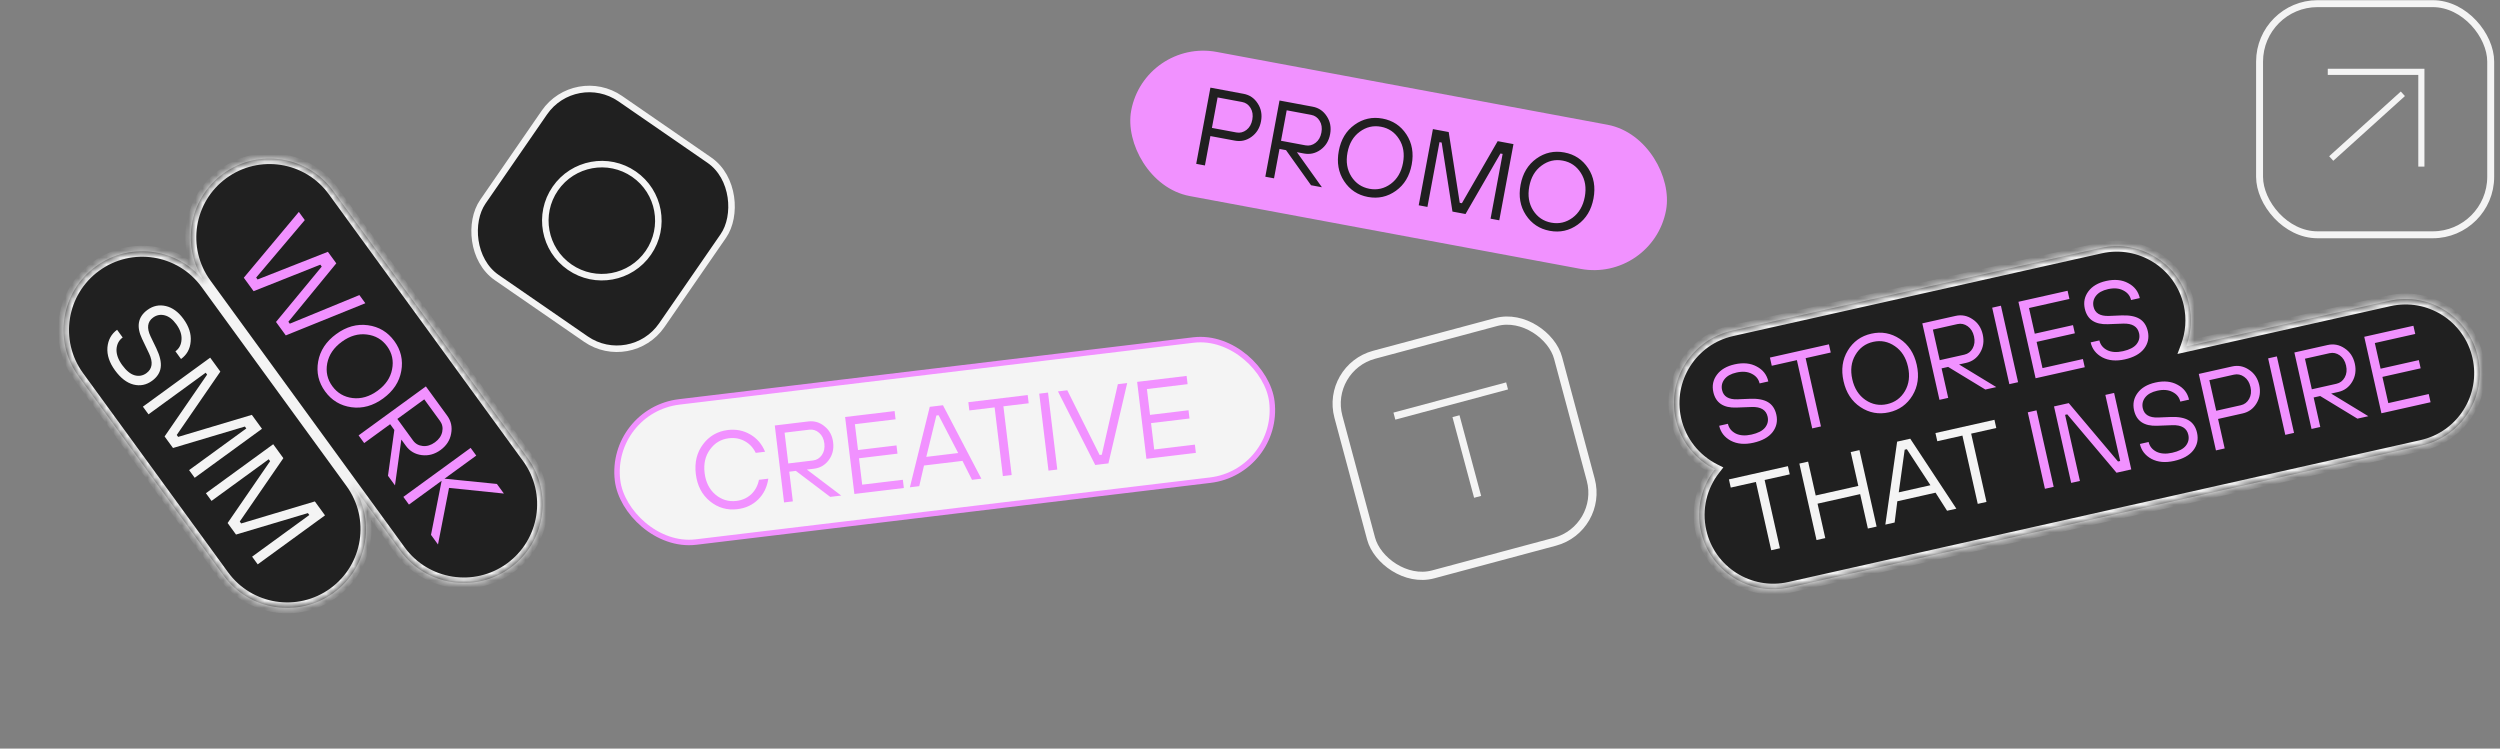 <?xml version="1.0" encoding="UTF-8"?> <svg xmlns="http://www.w3.org/2000/svg" width="364" height="109" viewBox="0 0 364 109" fill="none"><rect x="0" y="0" width="364" height="109" fill="#808080" stroke="none"/><rect x="88.685" y="59.746" width="95.96" height="20.552" rx="10.276" transform="rotate(-6.863 88.685 59.746)" fill="#F4F4F4" stroke="#F191FF" stroke-width="0.797"></rect><path d="M110.506 69.859L111.867 69.695C111.689 70.919 111.194 71.931 110.381 72.732C109.577 73.522 108.573 73.989 107.367 74.134C105.862 74.316 104.527 73.93 103.362 72.976C102.198 72.023 101.514 70.703 101.311 69.017C101.108 67.331 101.459 65.887 102.364 64.684C103.27 63.482 104.475 62.79 105.98 62.609C107.175 62.465 108.262 62.681 109.24 63.256C110.218 63.821 110.936 64.66 111.395 65.774L110.034 65.938C109.66 65.171 109.126 64.602 108.432 64.23C107.736 63.849 106.967 63.708 106.124 63.81C104.982 63.947 104.068 64.49 103.381 65.439C102.693 66.377 102.429 67.519 102.591 68.863C102.753 70.208 103.28 71.259 104.173 72.018C105.064 72.766 106.08 73.071 107.222 72.934C108.065 72.832 108.779 72.514 109.364 71.978C109.948 71.431 110.329 70.725 110.506 69.859ZM114.158 73.155L112.809 61.95L117.692 61.362C118.577 61.255 119.369 61.496 120.068 62.083C120.776 62.658 121.189 63.437 121.307 64.418C121.425 65.4 121.209 66.26 120.659 66.997C120.119 67.722 119.406 68.138 118.52 68.245L117.479 68.37L122.482 72.153L120.881 72.346L115.879 68.563L114.918 68.679L115.439 73.001L114.158 73.155ZM114.774 67.478L118.375 67.045C118.909 66.98 119.338 66.718 119.661 66.257C119.984 65.795 120.106 65.234 120.027 64.572C119.947 63.911 119.695 63.394 119.272 63.023C118.848 62.652 118.37 62.498 117.836 62.563L114.234 62.996L114.774 67.478ZM124.397 71.922L123.048 60.717L130.252 59.85L130.396 61.051L124.473 61.764L124.926 65.525L130.529 64.851L130.673 66.052L125.071 66.726L125.533 70.568L131.456 69.855L131.6 71.055L124.397 71.922ZM132.48 70.95L135.373 59.234L137.294 59.003L142.885 69.697L141.524 69.861L140.137 67.105L134.534 67.779L133.841 70.786L132.48 70.95ZM134.87 66.521L139.512 65.962L136.657 60.46L136.337 60.498L134.87 66.521ZM146.019 69.32L144.815 59.316L141.133 59.759L140.989 58.558L149.633 57.518L149.777 58.718L146.096 59.161L147.3 69.166L146.019 69.32ZM152.66 68.521L151.311 57.316L152.592 57.162L153.94 68.367L152.66 68.521ZM159.466 67.702L154.036 56.988L155.397 56.824L160.103 66.245L160.423 66.206L162.76 55.938L164.12 55.774L161.387 67.47L159.466 67.702ZM166.916 66.805L165.567 55.6L172.771 54.733L172.915 55.934L166.992 56.646L167.445 60.408L173.048 59.734L173.192 60.934L167.59 61.609L168.052 65.45L173.975 64.737L174.119 65.938L166.916 66.805Z" fill="#F191FF"></path><rect x="166.932" y="6.007" width="78.528" height="20.66" rx="10.33" transform="rotate(10.555 166.932 6.007)" fill="#F191FF" stroke="#F191FF" stroke-width="0.689"></rect><path d="M174.168 23.855L176.236 12.76L181.07 13.661C181.947 13.824 182.631 14.29 183.122 15.06C183.625 15.82 183.786 16.687 183.605 17.659C183.424 18.631 182.961 19.387 182.215 19.926C181.482 20.456 180.677 20.64 179.8 20.476L176.234 19.812L175.436 24.091L174.168 23.855ZM176.455 18.623L180.022 19.287C180.55 19.386 181.037 19.263 181.484 18.92C181.931 18.577 182.215 18.078 182.337 17.423C182.459 16.768 182.374 16.2 182.08 15.719C181.787 15.238 181.377 14.948 180.848 14.849L177.282 14.185L176.455 18.623ZM184.229 25.729L186.297 14.634L191.131 15.535C192.008 15.699 192.692 16.165 193.183 16.934C193.686 17.695 193.847 18.561 193.666 19.534C193.485 20.506 193.022 21.261 192.276 21.8C191.543 22.331 190.738 22.514 189.861 22.351L188.831 22.159L192.471 27.265L190.886 26.97L187.246 21.863L186.295 21.686L185.497 25.966L184.229 25.729ZM186.516 20.497L190.083 21.162C190.611 21.26 191.098 21.138 191.545 20.795C191.992 20.452 192.276 19.953 192.398 19.297C192.52 18.642 192.435 18.074 192.141 17.593C191.848 17.112 191.438 16.822 190.909 16.724L187.343 16.059L186.516 20.497ZM203.243 27.78C202.019 28.656 200.662 28.955 199.173 28.678C197.683 28.4 196.525 27.632 195.699 26.374C194.872 25.116 194.615 23.652 194.926 21.982C195.237 20.313 196.004 19.04 197.228 18.164C198.452 17.288 199.809 16.988 201.299 17.266C202.789 17.543 203.947 18.311 204.773 19.569C205.599 20.828 205.856 22.291 205.545 23.961C205.234 25.631 204.467 26.903 203.243 27.78ZM196.758 25.702C197.385 26.683 198.263 27.278 199.394 27.489C200.525 27.7 201.559 27.46 202.496 26.771C203.436 26.072 204.029 25.056 204.277 23.725C204.525 22.393 204.336 21.238 203.71 20.257C203.085 19.266 202.208 18.665 201.077 18.454C199.947 18.244 198.912 18.488 197.972 19.188C197.035 19.877 196.442 20.887 196.194 22.219C195.946 23.55 196.134 24.711 196.758 25.702ZM206.565 29.891L208.632 18.796L210.93 19.224L212.537 29.528L212.854 29.587L218.063 20.553L220.361 20.981L218.294 32.076L217.026 31.84L218.783 22.409L218.466 22.35L213.38 31.161L211.478 30.806L209.907 20.756L209.59 20.697L207.833 30.127L206.565 29.891ZM229.711 32.711C228.487 33.588 227.131 33.887 225.641 33.609C224.151 33.332 222.993 32.564 222.167 31.306C221.341 30.047 221.083 28.584 221.394 26.914C221.705 25.244 222.473 23.972 223.696 23.095C224.92 22.219 226.277 21.92 227.767 22.197C229.257 22.475 230.415 23.243 231.241 24.501C232.067 25.759 232.325 27.223 232.014 28.893C231.702 30.562 230.935 31.835 229.711 32.711ZM223.227 30.634C223.853 31.614 224.732 32.21 225.862 32.42C226.993 32.631 228.027 32.392 228.964 31.703C229.904 31.003 230.497 29.988 230.746 28.656C230.994 27.325 230.804 26.169 230.178 25.189C229.554 24.198 228.676 23.597 227.545 23.386C226.415 23.175 225.38 23.42 224.44 24.119C223.503 24.809 222.91 25.819 222.662 27.15C222.414 28.482 222.602 29.643 223.227 30.634Z" fill="#202020"></path><mask id="path-5-inside-1_360_4" fill="white"><path fill-rule="evenodd" clip-rule="evenodd" d="M48.516 27.806C44.79 22.688 37.62 21.56 32.502 25.286C27.384 29.012 26.256 36.182 29.982 41.3L58.275 80.163C62.001 85.281 69.171 86.409 74.289 82.683C79.407 78.957 80.536 71.787 76.809 66.669L48.516 27.806ZM29.982 41.3C26.256 36.182 19.086 35.053 13.968 38.78C8.85 42.506 7.721 49.675 11.447 54.794L32.558 83.791C36.284 88.909 43.454 90.038 48.572 86.312C53.691 82.585 54.819 75.416 51.093 70.297L29.982 41.3Z"></path></mask><path fill-rule="evenodd" clip-rule="evenodd" d="M48.516 27.806C44.79 22.688 37.62 21.56 32.502 25.286C27.384 29.012 26.256 36.182 29.982 41.3L58.275 80.163C62.001 85.281 69.171 86.409 74.289 82.683C79.407 78.957 80.536 71.787 76.809 66.669L48.516 27.806ZM29.982 41.3C26.256 36.182 19.086 35.053 13.968 38.78C8.85 42.506 7.721 49.675 11.447 54.794L32.558 83.791C36.284 88.909 43.454 90.038 48.572 86.312C53.691 82.585 54.819 75.416 51.093 70.297L29.982 41.3Z" fill="#202020"></path><path d="M32.971 25.93C37.734 22.463 44.405 23.513 47.872 28.275L49.161 27.337C45.175 21.863 37.507 20.657 32.033 24.642L32.971 25.93ZM30.626 40.831C27.159 36.069 28.209 29.397 32.971 25.93L32.033 24.642C26.559 28.627 25.352 36.295 29.338 41.769L30.626 40.831ZM58.919 79.694L30.626 40.831L29.338 41.769L57.631 80.632L58.919 79.694ZM73.82 82.039C69.058 85.506 62.386 84.456 58.919 79.694L57.631 80.632C61.616 86.106 69.284 87.312 74.758 83.327L73.82 82.039ZM76.165 67.138C79.632 71.9 78.582 78.572 73.82 82.039L74.758 83.327C80.232 79.342 81.439 71.674 77.454 66.2L76.165 67.138ZM47.872 28.275L76.165 67.138L77.454 66.2L49.161 27.337L47.872 28.275ZM14.437 39.424C19.199 35.957 25.87 37.007 29.338 41.769L30.626 40.831C26.641 35.357 18.973 34.15 13.499 38.135L14.437 39.424ZM12.091 54.325C8.624 49.562 9.674 42.891 14.437 39.424L13.499 38.135C8.025 42.121 6.818 49.789 10.803 55.263L12.091 54.325ZM33.203 83.322L12.091 54.325L10.803 55.263L31.914 84.26L33.203 83.322ZM48.103 85.667C43.341 89.135 36.67 88.085 33.203 83.322L31.914 84.26C35.899 89.734 43.567 90.941 49.041 86.956L48.103 85.667ZM50.449 70.766C53.916 75.529 52.866 82.2 48.103 85.667L49.041 86.956C54.515 82.971 55.722 75.302 51.737 69.829L50.449 70.766ZM29.338 41.769L50.449 70.766L51.737 69.829L30.626 40.831L29.338 41.769Z" fill="#F4F4F4" mask="url(#path-5-inside-1_360_4)"></path><path d="M35.497 40.437L43.512 30.854L44.378 32.044L37.298 40.411L37.502 40.691L47.741 36.663L48.964 38.343L41.986 46.85L42.19 47.13L52.327 42.962L53.193 44.152L41.611 48.836L40.185 46.876L46.845 38.815L46.641 38.535L36.924 42.397L35.497 40.437ZM51.175 59.295C49.573 59.076 48.294 58.309 47.336 56.993C46.378 55.677 46.041 54.224 46.324 52.632C46.608 51.041 47.487 49.709 48.961 48.635C50.435 47.562 51.973 47.135 53.575 47.353C55.176 47.572 56.456 48.34 57.414 49.656C58.372 50.971 58.709 52.425 58.426 54.016C58.142 55.608 57.263 56.94 55.789 58.014C54.314 59.087 52.776 59.514 51.175 59.295ZM47.647 52.89C47.413 54.117 47.659 55.23 48.386 56.229C49.113 57.227 50.096 57.803 51.336 57.957C52.585 58.104 53.798 57.75 54.974 56.894C56.149 56.038 56.855 54.996 57.089 53.769C57.333 52.535 57.091 51.419 56.364 50.42C55.637 49.422 54.649 48.849 53.4 48.702C52.16 48.548 50.952 48.899 49.776 49.755C48.6 50.611 47.891 51.656 47.647 52.89ZM52.21 63.393L62.008 56.26L65.116 60.529C65.68 61.304 65.87 62.172 65.685 63.135C65.517 64.1 65.003 64.895 64.145 65.52C63.286 66.145 62.367 66.392 61.388 66.263C60.425 66.136 59.661 65.686 59.097 64.911L58.435 64.001L57.509 70.672L56.49 69.272L57.416 62.602L56.804 61.762L53.025 64.513L52.21 63.393ZM57.854 60.997L60.147 64.147C60.487 64.613 60.957 64.877 61.559 64.939C62.161 65.001 62.751 64.821 63.33 64.4C63.908 63.979 64.26 63.472 64.387 62.881C64.513 62.289 64.406 61.76 64.066 61.293L61.773 58.144L57.854 60.997ZM58.728 72.347L68.526 65.213L69.342 66.333L64.722 69.696L72.348 70.463L73.367 71.862L65.379 71.039L63.772 79.276L62.753 77.876L64.302 70.002L59.543 73.467L58.728 72.347Z" fill="#F191FF"></path><path d="M17.049 48.018L17.864 49.138C17.314 49.538 17.014 50.107 16.964 50.843C16.93 51.581 17.206 52.351 17.79 53.154C18.388 53.975 18.991 54.471 19.601 54.641C20.226 54.814 20.8 54.71 21.323 54.33C22.181 53.705 22.31 52.754 21.71 51.478L20.684 49.334C19.828 47.53 20.09 46.125 21.471 45.12C22.292 44.522 23.185 44.336 24.149 44.562C25.113 44.788 25.969 45.414 26.716 46.441C27.511 47.533 27.861 48.62 27.764 49.704C27.684 50.791 27.215 51.646 26.357 52.271L25.541 51.151C26.092 50.751 26.387 50.186 26.428 49.457C26.484 48.73 26.23 47.98 25.667 47.205C25.15 46.496 24.586 46.064 23.974 45.91C23.362 45.756 22.8 45.866 22.286 46.239C21.465 46.837 21.343 47.748 21.919 48.97L22.76 50.714C23.289 51.813 23.502 52.743 23.399 53.504C23.296 54.264 22.875 54.913 22.138 55.449C21.308 56.054 20.404 56.234 19.426 55.989C18.457 55.738 17.562 55.047 16.74 53.918C15.925 52.798 15.559 51.687 15.641 50.585C15.74 49.485 16.209 48.629 17.049 48.018ZM20.806 59.209L30.604 52.075L32.082 54.105L25.734 63.331L25.938 63.611L36.668 60.404L38.145 62.433L28.347 69.567L27.532 68.447L35.86 62.384L35.656 62.104L25.188 65.228L23.965 63.548L30.154 54.545L29.95 54.265L21.621 60.328L20.806 59.209ZM29.981 71.812L39.78 64.678L41.257 66.708L34.91 75.934L35.114 76.214L45.843 73.007L47.321 75.037L37.522 82.17L36.707 81.05L45.036 74.987L44.832 74.707L34.363 77.831L33.141 76.151L39.329 67.148L39.125 66.868L30.797 72.932L29.981 71.812Z" fill="#F4F4F4"></path><mask id="path-9-inside-2_360_4" fill="white"><path fill-rule="evenodd" clip-rule="evenodd" d="M252.163 48.154C246.348 49.459 242.691 55.232 243.996 61.048C244.734 64.335 246.899 66.932 249.691 68.334C247.766 70.794 246.919 74.067 247.657 77.354C248.962 83.17 254.735 86.826 260.551 85.521L352.609 64.858C358.425 63.553 362.081 57.779 360.776 51.964C359.471 46.148 353.698 42.491 347.882 43.797L318.303 50.436C319.02 48.533 319.209 46.406 318.73 44.274C317.424 38.458 311.652 34.802 305.836 36.107L252.163 48.154Z"></path></mask><path fill-rule="evenodd" clip-rule="evenodd" d="M252.163 48.154C246.348 49.459 242.691 55.232 243.996 61.048C244.734 64.335 246.899 66.932 249.691 68.334C247.766 70.794 246.919 74.067 247.657 77.354C248.962 83.17 254.735 86.826 260.551 85.521L352.609 64.858C358.425 63.553 362.081 57.779 360.776 51.964C359.471 46.148 353.698 42.491 347.882 43.797L318.303 50.436C319.02 48.533 319.209 46.406 318.73 44.274C317.424 38.458 311.652 34.802 305.836 36.107L252.163 48.154Z" fill="#202020"></path><path d="M252.163 48.154L251.989 47.376L252.163 48.154ZM249.691 68.334L250.319 68.825L250.919 68.058L250.049 67.621L249.691 68.334ZM260.551 85.521L260.725 86.298L260.551 85.521ZM352.609 64.858L352.434 64.08L352.609 64.858ZM318.303 50.436L317.557 50.155L317.036 51.537L318.477 51.213L318.303 50.436ZM305.836 36.107L306.01 36.885L305.836 36.107ZM244.774 60.874C243.565 55.487 246.951 50.141 252.338 48.931L251.989 47.376C245.744 48.778 241.817 54.977 243.219 61.223L244.774 60.874ZM250.049 67.621C247.461 66.322 245.457 63.917 244.774 60.874L243.219 61.223C244.011 64.752 246.337 67.542 249.334 69.046L250.049 67.621ZM248.434 77.179C247.751 74.136 248.534 71.105 250.319 68.825L249.064 67.843C246.997 70.483 246.087 73.999 246.879 77.528L248.434 77.179ZM260.376 84.743C254.99 85.952 249.643 82.566 248.434 77.179L246.879 77.528C248.281 83.774 254.48 87.7 260.725 86.298L260.376 84.743ZM352.434 64.08L260.376 84.743L260.725 86.298L352.783 65.635L352.434 64.08ZM359.998 52.138C361.207 57.525 357.821 62.871 352.434 64.08L352.783 65.635C359.029 64.234 362.955 58.034 361.553 51.789L359.998 52.138ZM348.056 44.574C353.443 43.365 358.789 46.752 359.998 52.138L361.553 51.789C360.152 45.544 353.952 41.617 347.707 43.019L348.056 44.574ZM318.477 51.213L348.056 44.574L347.707 43.019L318.128 49.658L318.477 51.213ZM317.952 44.449C318.396 46.425 318.221 48.393 317.557 50.155L319.048 50.717C319.819 48.673 320.021 46.388 319.507 44.099L317.952 44.449ZM306.01 36.885C311.397 35.675 316.743 39.062 317.952 44.449L319.507 44.099C318.106 37.854 311.906 33.928 305.661 35.33L306.01 36.885ZM252.338 48.931L306.01 36.885L305.661 35.33L251.989 47.376L252.338 48.931Z" fill="#F4F4F4" mask="url(#path-9-inside-2_360_4)"></path><path d="M250.312 61.991L251.584 61.705C251.725 62.331 252.103 62.803 252.721 63.121C253.346 63.426 254.115 63.476 255.027 63.272C255.96 63.062 256.614 62.726 256.989 62.263C257.372 61.787 257.497 61.252 257.364 60.658C257.145 59.683 256.372 59.216 255.045 59.258L252.808 59.342C250.929 59.407 249.814 58.655 249.461 57.086C249.252 56.153 249.425 55.312 249.981 54.563C250.537 53.815 251.398 53.31 252.565 53.048C253.805 52.77 254.876 52.874 255.776 53.363C256.685 53.838 257.249 54.564 257.468 55.539L256.195 55.825C256.055 55.199 255.677 54.733 255.063 54.425C254.456 54.105 253.713 54.043 252.833 54.241C252.027 54.422 251.443 54.748 251.081 55.219C250.719 55.69 250.603 56.217 250.734 56.8C250.943 57.733 251.684 58.18 252.956 58.139L254.777 58.065C255.925 58.019 256.808 58.182 257.427 58.556C258.045 58.929 258.448 59.535 258.636 60.373C258.848 61.317 258.665 62.165 258.088 62.918C257.509 63.661 256.577 64.176 255.294 64.464C254.022 64.75 252.925 64.651 252.003 64.167C251.09 63.671 250.526 62.945 250.312 61.991ZM263.859 62.375L261.628 52.434L257.969 53.255L257.701 52.062L266.291 50.134L266.558 51.327L262.9 52.148L265.131 62.089L263.859 62.375ZM278.459 57.578C277.67 58.88 276.529 59.698 275.034 60.034C273.538 60.369 272.156 60.117 270.887 59.277C269.619 58.437 268.796 57.179 268.42 55.504C268.044 53.828 268.25 52.34 269.038 51.038C269.826 49.736 270.968 48.917 272.463 48.582C273.958 48.246 275.34 48.498 276.609 49.338C277.878 50.179 278.701 51.436 279.077 53.112C279.453 54.787 279.247 56.276 278.459 57.578ZM271.605 58.23C272.578 58.892 273.631 59.096 274.766 58.841C275.9 58.586 276.766 57.952 277.363 56.938C277.957 55.914 278.104 54.733 277.804 53.397C277.504 52.061 276.868 51.062 275.895 50.401C274.92 49.729 273.866 49.52 272.731 49.775C271.596 50.029 270.732 50.669 270.138 51.693C269.541 52.707 269.393 53.882 269.692 55.218C269.992 56.554 270.63 57.558 271.605 58.23ZM282.387 58.216L279.888 47.082L284.739 45.993C285.619 45.796 286.44 45.957 287.203 46.476C287.974 46.983 288.469 47.724 288.688 48.699C288.907 49.675 288.777 50.561 288.299 51.359C287.829 52.144 287.154 52.635 286.274 52.833L285.24 53.065L290.658 56.36L289.067 56.717L283.65 53.422L282.695 53.636L283.659 57.931L282.387 58.216ZM282.427 52.443L286.006 51.64C286.536 51.521 286.941 51.213 287.219 50.716C287.497 50.219 287.563 49.642 287.415 48.985C287.268 48.327 286.962 47.833 286.498 47.503C286.034 47.173 285.537 47.067 285.007 47.186L281.428 47.99L282.427 52.443ZM292.561 55.933L290.062 44.799L291.334 44.513L293.833 55.647L292.561 55.933ZM296.382 55.075L293.883 43.941L301.04 42.334L301.308 43.527L295.423 44.848L296.262 48.586L301.829 47.337L302.097 48.53L296.53 49.779L297.387 53.596L303.272 52.276L303.54 53.468L296.382 55.075ZM304.398 49.851L305.67 49.565C305.81 50.191 306.189 50.663 306.806 50.981C307.432 51.286 308.201 51.336 309.112 51.132C310.046 50.922 310.7 50.586 311.075 50.123C311.458 49.647 311.583 49.112 311.45 48.519C311.231 47.543 310.458 47.076 309.13 47.118L306.894 47.202C305.015 47.267 303.9 46.516 303.547 44.946C303.338 44.013 303.511 43.172 304.067 42.424C304.623 41.675 305.484 41.17 306.651 40.908C307.891 40.63 308.962 40.735 309.862 41.223C310.771 41.699 311.335 42.424 311.554 43.4L310.281 43.685C310.141 43.06 309.763 42.593 309.148 42.285C308.542 41.965 307.799 41.904 306.918 42.101C306.113 42.282 305.529 42.608 305.166 43.079C304.804 43.55 304.689 44.077 304.82 44.66C305.029 45.594 305.77 46.04 307.042 46L308.863 45.925C310.011 45.879 310.894 46.043 311.512 46.416C312.131 46.79 312.534 47.395 312.722 48.233C312.934 49.177 312.751 50.025 312.174 50.779C311.595 51.521 310.663 52.037 309.38 52.325C308.108 52.61 307.011 52.511 306.089 52.028C305.176 51.531 304.612 50.805 304.398 49.851ZM297.742 71.168L295.243 60.034L296.516 59.748L299.015 70.882L297.742 71.168ZM301.564 70.31L299.064 59.176L301.212 58.694L308.382 67.192L308.7 67.121L306.54 57.498L307.813 57.212L310.312 68.347L308.164 68.829L300.994 60.33L300.676 60.401L302.836 70.025L301.564 70.31ZM311.567 64.64L312.84 64.354C312.98 64.98 313.359 65.452 313.976 65.77C314.602 66.075 315.37 66.125 316.282 65.92C317.215 65.711 317.87 65.375 318.245 64.912C318.628 64.436 318.753 63.901 318.62 63.307C318.401 62.332 317.628 61.865 316.3 61.907L314.064 61.991C312.185 62.056 311.069 61.304 310.717 59.735C310.508 58.802 310.681 57.961 311.237 57.212C311.793 56.464 312.654 55.959 313.821 55.697C315.061 55.418 316.132 55.523 317.032 56.012C317.941 56.487 318.505 57.213 318.724 58.188L317.451 58.474C317.311 57.848 316.933 57.382 316.318 57.074C315.712 56.754 314.968 56.692 314.088 56.89C313.282 57.071 312.698 57.397 312.336 57.868C311.974 58.339 311.859 58.866 311.99 59.449C312.199 60.382 312.94 60.829 314.212 60.788L316.033 60.714C317.181 60.668 318.064 60.831 318.682 61.205C319.301 61.578 319.704 62.184 319.892 63.022C320.104 63.966 319.921 64.814 319.344 65.567C318.764 66.31 317.833 66.825 316.55 67.113C315.278 67.399 314.181 67.3 313.259 66.816C312.345 66.32 311.782 65.594 311.567 64.64ZM322.642 65.579L320.143 54.445L324.994 53.356C325.874 53.158 326.695 53.319 327.458 53.839C328.229 54.345 328.724 55.086 328.943 56.062C329.162 57.037 329.032 57.924 328.554 58.722C328.084 59.507 327.409 59.998 326.529 60.196L322.95 60.999L323.914 65.293L322.642 65.579ZM322.683 59.806L326.261 59.003C326.792 58.884 327.196 58.576 327.474 58.079C327.752 57.582 327.818 57.005 327.67 56.347C327.523 55.69 327.217 55.196 326.753 54.866C326.289 54.536 325.792 54.43 325.262 54.549L321.683 55.352L322.683 59.806ZM332.738 63.313L330.239 52.179L331.512 51.893L334.011 63.027L332.738 63.313ZM336.559 62.455L334.06 51.321L338.912 50.232C339.792 50.035 340.613 50.196 341.376 50.715C342.146 51.221 342.641 51.962 342.86 52.938C343.079 53.913 342.95 54.8 342.472 55.598C342.002 56.383 341.327 56.874 340.447 57.072L339.413 57.304L344.83 60.599L343.24 60.956L337.822 57.661L336.868 57.875L337.832 62.169L336.559 62.455ZM336.6 56.682L340.179 55.879C340.709 55.76 341.113 55.452 341.392 54.955C341.67 54.458 341.735 53.881 341.588 53.224C341.44 52.566 341.135 52.072 340.671 51.742C340.207 51.412 339.71 51.306 339.179 51.425L335.601 52.228L336.6 56.682ZM346.734 60.172L344.234 49.037L351.392 47.431L351.66 48.624L345.775 49.945L346.614 53.683L352.181 52.433L352.448 53.626L346.881 54.876L347.738 58.693L353.623 57.372L353.891 58.565L346.734 60.172Z" fill="#F191FF"></path><path d="M257.888 80.113L255.657 70.172L251.998 70.993L251.73 69.8L260.32 67.873L260.587 69.065L256.929 69.886L259.16 79.828L257.888 80.113ZM264.486 78.632L261.987 67.498L263.26 67.213L264.366 72.143L270.57 70.751L269.463 65.82L270.735 65.535L273.234 76.669L271.962 76.954L270.837 71.944L264.634 73.336L265.759 78.347L264.486 78.632ZM274.506 76.383L276.222 64.303L278.131 63.875L284.845 74.063L283.493 74.366L281.817 71.735L276.25 72.985L275.858 76.08L274.506 76.383ZM276.459 71.685L281.072 70.649L277.639 65.405L277.321 65.477L276.459 71.685ZM287.96 73.364L285.728 63.422L282.07 64.243L281.802 63.051L290.391 61.123L290.659 62.316L287.001 63.137L289.232 73.078L287.96 73.364Z" fill="#F4F4F4"></path><rect x="83.77" y="9.852" width="31.653" height="31.653" rx="7.939" transform="rotate(34.605 83.77 9.852)" fill="#202020" stroke="#F4F4F4" stroke-width="0.95"></rect><circle cx="87.627" cy="32.128" r="8.23" transform="rotate(34.605 87.627 32.128)" fill="#202020" stroke="#F4F4F4" stroke-width="0.95"></circle><rect x="192.962" y="53.559" width="33.112" height="33.112" rx="7.371" transform="rotate(-15.011 192.962 53.559)" stroke="#F4F4F4" stroke-width="1.195"></rect><path d="M215.141 72.34L211.992 60.598" stroke="#F4F4F4" stroke-width="1.06"></path><path d="M203.023 60.588L219.431 56.188" stroke="#F4F4F4" stroke-width="1.06"></path><rect x="328.993" y="0.532" width="33.653" height="33.653" rx="8.44" stroke="#F4F4F4" stroke-width="1.01"></rect><path d="M338.922 10.459H352.551V24.257" stroke="#F4F4F4" stroke-width="0.895"></path><path d="M349.858 13.656L339.426 23.079" stroke="#F4F4F4" stroke-width="0.895"></path></svg> 